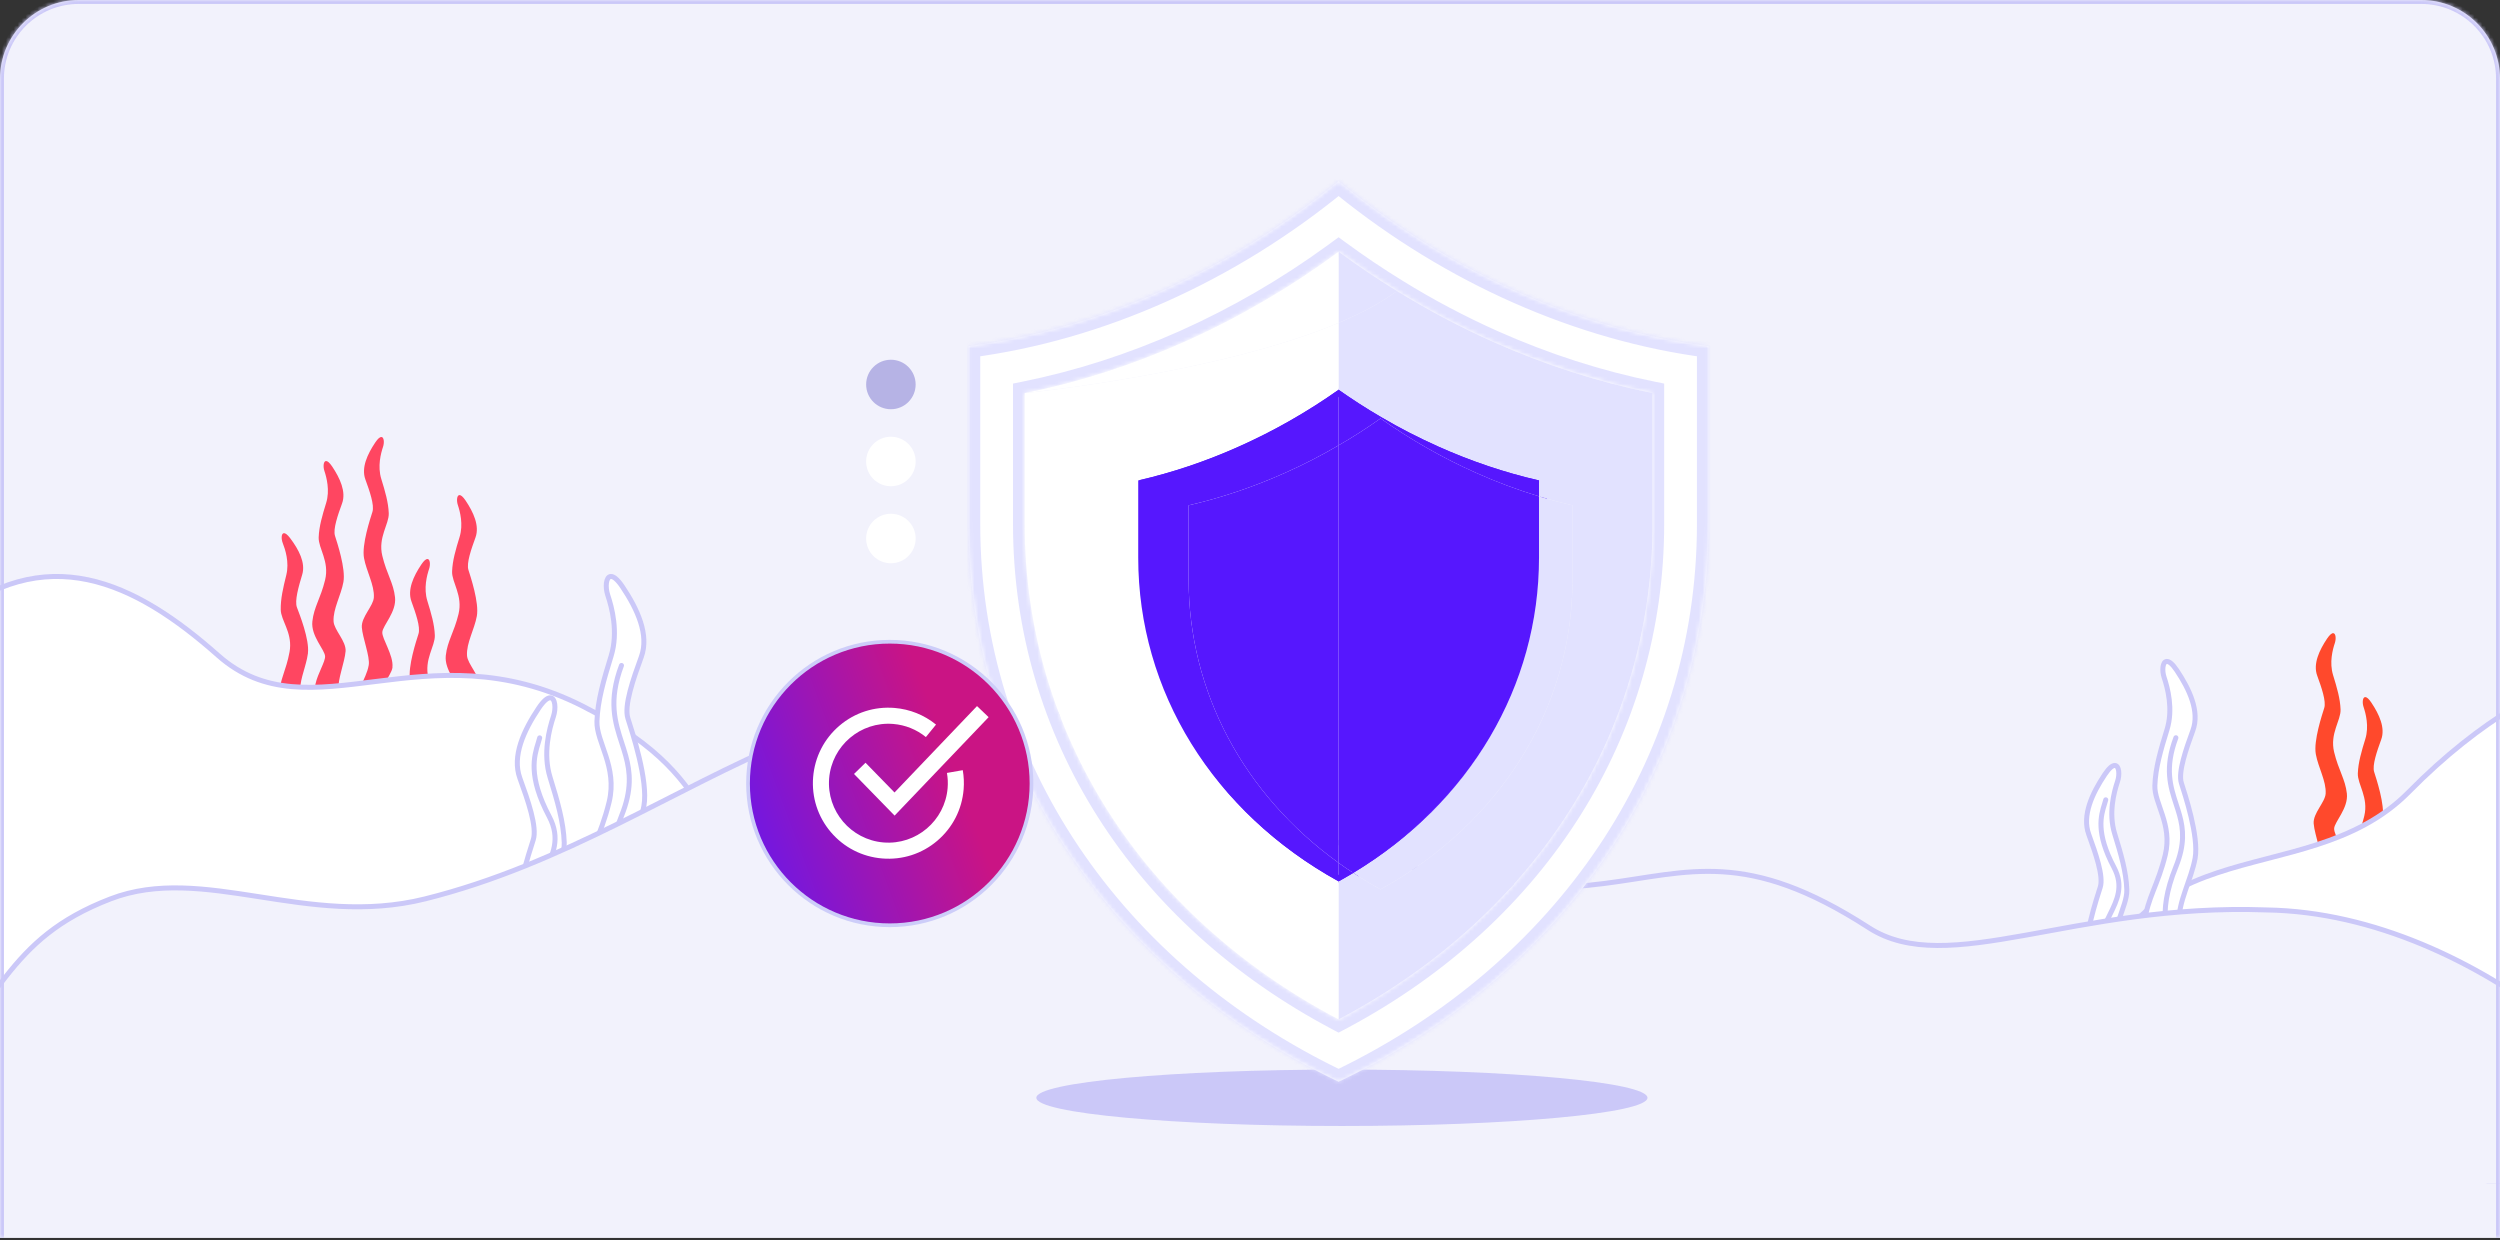 <svg width="635" height="315" viewBox="0 0 635 315" fill="none" xmlns="http://www.w3.org/2000/svg">
<rect x="0" y="0" width="635" height="315" fill="#333333" stroke="none"/>
<g clip-path="url(#clip0_176_661)">
<mask id="path-1-inside-1_176_661" fill="white">
<path d="M0 20C0 8.954 8.954 0 20 0H615C626.046 0 635 8.954 635 20V314.432H0V20Z"/>
</mask>
<path d="M0 20C0 8.954 8.954 0 20 0H615C626.046 0 635 8.954 635 20V314.432H0V20Z" fill="#F2F2FC"/>
<g clip-path="url(#clip1_176_661)">
<path d="M99.696 169.491C99.449 171.785 94.959 176.179 96.121 179.669C94.58 179.8 93.039 180.02 91.507 180.249C91.472 180.143 91.437 180.038 91.401 179.932C89.922 175.248 92.969 172.928 93.656 168.946C94.025 166.819 92.079 161.977 91.903 159.349C91.727 156.721 94.835 153.944 94.959 151.738C95.126 148.574 93.075 145.146 92.458 141.745C91.842 138.344 94.061 131.717 94.598 130.012C95.135 128.307 93.885 124.73 92.802 121.768C91.727 118.815 93.321 115.37 95.311 112.399C95.989 111.38 96.5 110.993 96.861 110.993H96.869C97.539 111.011 97.653 112.417 97.292 113.498C96.737 115.15 95.857 118.446 96.843 121.636C97.829 124.827 98.648 127.613 98.745 130.39C98.833 133.167 95.971 136.481 97.107 141.183C98.243 145.885 99.933 148.02 100.339 151.72C100.744 155.42 97.213 158.883 97.107 160.571C97.001 162.258 99.995 166.45 99.678 169.474L99.696 169.491Z" fill="#FF4661"/>
<path d="M78.231 165.862C78.169 166.327 78.09 166.793 77.984 167.268C77.341 170.247 75.994 173.262 76.285 175.986C76.452 177.515 78.081 179.238 79.04 181.031C77.79 180.952 76.549 180.873 75.299 180.838C74.295 180.802 73.282 180.794 72.27 180.838C71.477 179.475 70.808 177.929 70.896 176.294C71.099 172.576 72.666 170.353 73.546 165.589C73.599 165.325 73.634 165.071 73.652 164.816C74.083 160.483 71.371 157.53 71.31 154.902C71.248 152.125 71.917 149.295 72.719 146.052C73.52 142.809 72.454 139.566 71.82 137.948C71.407 136.903 71.433 135.514 72.076 135.426C72.437 135.382 72.974 135.725 73.731 136.736C75.879 139.592 77.667 142.94 76.76 145.955C75.853 148.961 74.797 152.608 75.422 154.278C76.056 155.948 78.635 162.443 78.213 165.879L78.231 165.862Z" fill="#FF4661"/>
<path d="M87.775 165.431C87.59 168.059 85.653 172.91 86.023 175.028C86.331 176.803 87.106 178.245 87.74 179.721C87.889 180.064 88.03 180.416 88.154 180.767C87.766 180.829 87.388 180.881 87 180.943C85.75 181.101 84.491 181.224 83.232 181.207C83.091 181.207 82.959 181.207 82.818 181.207C81.752 179.009 80.132 176.926 79.992 175.573C79.93 174.993 79.992 174.378 80.132 173.736C80.713 171.038 82.659 168.041 82.571 166.679C82.466 164.991 78.926 161.529 79.34 157.828C79.745 154.128 81.444 151.993 82.58 147.291C83.716 142.589 80.854 139.275 80.942 136.498C81.039 133.721 81.858 130.935 82.844 127.745C83.83 124.554 82.941 121.25 82.395 119.606C82.043 118.543 82.14 117.154 82.791 117.101C83.152 117.075 83.672 117.453 84.376 118.499C86.357 121.469 87.96 124.915 86.886 127.868C85.811 130.821 84.552 134.406 85.09 136.103C85.627 137.808 87.845 144.434 87.229 147.836C86.613 151.237 84.561 154.673 84.728 157.828C84.843 160.043 87.96 162.812 87.784 165.44L87.775 165.431Z" fill="#FF4661"/>
<path d="M104.153 172.725C104.575 175.08 105.694 177.453 106.284 179.738H111.39C110.686 177.532 109.603 175.493 108.811 172.18C107.675 167.478 110.536 164.165 110.448 161.379C110.351 158.601 109.533 155.815 108.546 152.625C107.56 149.435 108.441 146.13 108.995 144.487C109.356 143.406 109.242 142 108.573 141.982H108.564C108.203 141.982 107.692 142.369 107.014 143.388C105.024 146.359 103.431 149.804 104.505 152.757C105.579 155.71 106.838 159.296 106.301 160.992C105.764 162.697 103.545 169.324 104.162 172.725H104.153Z" fill="#FF4661"/>
<path d="M114.894 179.747H120.414C120.907 177.744 121.559 175.573 121.665 174.088C121.841 171.46 118.733 168.682 118.618 166.476C118.451 163.313 120.502 159.885 121.119 156.484C121.735 153.082 119.516 146.456 118.979 144.751C118.442 143.046 119.701 139.469 120.775 136.516C121.85 133.563 120.256 130.117 118.266 127.147C117.562 126.101 117.042 125.723 116.681 125.749C116.03 125.802 115.933 127.191 116.285 128.254C116.84 129.906 117.72 133.202 116.734 136.401C115.748 139.592 114.929 142.378 114.832 145.155C114.735 147.932 117.606 151.246 116.47 155.948C115.334 160.65 113.643 162.794 113.23 166.494C112.825 170.194 116.355 173.657 116.461 175.344C116.523 176.267 115.651 177.937 114.903 179.756L114.894 179.747Z" fill="#FF4661"/>
<path d="M605.184 207.801C604.762 210.156 603.644 212.529 603.054 214.814H597.947C598.651 212.608 599.734 210.569 600.527 207.256C601.662 202.554 598.801 199.24 598.889 196.454C598.986 193.677 599.805 190.891 600.791 187.701C601.777 184.51 600.896 181.206 600.342 179.562C599.981 178.481 600.095 177.075 600.764 177.058H600.773C601.134 177.058 601.645 177.444 602.323 178.464C604.313 181.434 605.906 184.88 604.832 187.833C603.758 190.786 602.499 194.371 603.036 196.068C603.573 197.773 605.792 204.399 605.176 207.801H605.184Z" fill="#FF492C"/>
<path d="M594.442 214.823H588.922C588.429 212.819 587.777 210.648 587.672 209.163C587.495 206.535 590.604 203.758 590.718 201.552C590.885 198.388 588.834 194.96 588.217 191.559C587.601 188.158 589.82 181.531 590.357 179.826C590.894 178.121 589.635 174.544 588.561 171.591C587.487 168.638 589.08 165.193 591.07 162.222C591.775 161.176 592.294 160.798 592.655 160.825C593.307 160.877 593.403 162.266 593.051 163.329C592.497 164.982 591.616 168.277 592.602 171.477C593.588 174.667 594.407 177.453 594.504 180.23C594.601 183.007 591.731 186.321 592.866 191.023C594.002 195.725 595.693 197.869 596.107 201.569C596.512 205.269 592.981 208.732 592.875 210.42C592.814 211.342 593.685 213.012 594.434 214.831L594.442 214.823Z" fill="#FF492C"/>
<path d="M-14.169 275.899V158.176C11.45 136.681 34.338 147.798 55.398 166.481C78.812 187.246 107.973 159.059 148.019 179.377C188.823 200.082 170.709 216.547 207.109 226.574C259.488 241.009 226.83 257.087 279.042 273.158L-14.169 275.899Z" fill="white" stroke="#CBC8F8" stroke-width="1.27" stroke-linecap="round" stroke-linejoin="round"/>
<path d="M680.442 302.496V166.765C680.442 166.765 649.098 163.353 611.837 201.154C584.712 228.677 536.664 206.439 529.105 267.224C549.967 267.63 669.211 314.221 669.211 314.221L680.442 302.496Z" fill="white" stroke="#CBC8F8" stroke-width="1.27" stroke-linecap="round" stroke-linejoin="round"/>
<path d="M131.388 235.545C132.192 240.019 134.312 244.513 135.43 248.846H145.113C143.773 244.66 141.729 240.792 140.216 234.51C138.061 225.586 143.489 219.304 143.317 214.032C143.14 208.76 141.577 203.478 139.715 197.428C137.848 191.373 139.523 185.117 140.57 181.986C141.253 179.94 141.041 177.274 139.766 177.239H139.746C139.068 177.239 138.096 177.966 136.806 179.9C133.042 185.531 130.007 192.06 132.051 197.666C134.089 203.271 136.472 210.068 135.45 213.29C134.428 216.517 130.224 229.086 131.393 235.54L131.388 235.545Z" fill="white" stroke="#CBC8F8" stroke-width="1.27" stroke-linecap="round" stroke-linejoin="round"/>
<path d="M137.079 187.414C136.983 187.798 136.857 188.217 136.715 188.666C135.663 192.055 134.074 197.165 139.503 207.402C142.462 212.997 140.433 217.107 138.283 221.46C136.194 225.687 133.841 230.454 136.017 237.115C136.113 237.413 136.219 237.716 136.336 238.019C137.024 239.837 137.646 241.402 138.197 242.786C139.179 245.25 139.933 247.139 140.408 248.851" stroke="#CBC8F8" stroke-width="1.27" stroke-linecap="round" stroke-linejoin="round"/>
<path d="M151.761 248.846H162.228C163.159 245.053 164.404 240.922 164.596 238.12C164.935 233.13 159.031 227.873 158.808 223.682C158.49 217.688 162.38 211.179 163.549 204.725C164.712 198.266 160.508 185.702 159.486 182.47C158.464 179.243 160.847 172.451 162.891 166.846C164.935 161.24 161.9 154.716 158.136 149.08C156.805 147.09 155.813 146.373 155.135 146.424H155.12C153.891 146.525 153.699 149.151 154.372 151.166C155.419 154.297 157.088 160.553 155.227 166.608C153.36 172.658 151.796 177.94 151.624 183.212C151.447 188.484 156.876 194.766 154.726 203.685C152.57 212.608 149.363 216.663 148.589 223.677C147.815 230.691 154.513 237.266 154.721 240.468C154.832 242.22 153.183 245.392 151.766 248.841L151.761 248.846Z" fill="white" stroke="#CBC8F8" stroke-width="1.27" stroke-linecap="round" stroke-linejoin="round"/>
<path d="M157.858 169.027C154.473 178.072 156.234 183.48 157.928 188.707C158.283 189.792 158.632 190.863 158.93 191.949C160.079 196.12 160.534 200.599 157.863 207.23C151.974 221.809 155.535 228.485 158.136 233.353C158.586 234.196 159.011 234.989 159.35 235.762C160.165 237.6 159.304 240.14 158.308 243.084C157.701 244.867 157.048 246.801 156.664 248.851" stroke="#CBC8F8" stroke-width="1.27" stroke-linecap="round" stroke-linejoin="round"/>
<path d="M529.981 244.423C530.671 248.26 532.488 252.114 533.447 255.829H541.75C540.6 252.239 538.848 248.922 537.551 243.536C535.703 235.884 540.357 230.498 540.21 225.977C540.058 221.456 538.718 216.927 537.121 211.74C535.521 206.548 536.956 201.183 537.854 198.498C538.44 196.744 538.258 194.458 537.165 194.428H537.147C536.566 194.428 535.733 195.051 534.627 196.71C531.399 201.538 528.797 207.137 530.549 211.943C532.297 216.75 534.341 222.578 533.464 225.341C532.588 228.107 528.983 238.885 529.985 244.419L529.981 244.423Z" fill="white" stroke="#CBC8F8" stroke-width="1.27" stroke-linecap="round" stroke-linejoin="round"/>
<path d="M534.861 203.153C534.779 203.482 534.67 203.841 534.549 204.227C533.647 207.132 532.284 211.514 536.939 220.291C539.477 225.089 537.737 228.614 535.894 232.347C534.102 235.971 532.085 240.059 533.95 245.77C534.033 246.025 534.124 246.285 534.224 246.545C534.814 248.104 535.347 249.446 535.82 250.633C536.662 252.746 537.308 254.365 537.716 255.833" stroke="#CBC8F8" stroke-width="1.27" stroke-linecap="round" stroke-linejoin="round"/>
<path d="M547.45 255.829H556.426C557.224 252.577 558.291 249.035 558.456 246.632C558.747 242.353 553.684 237.846 553.493 234.252C553.22 229.112 556.556 223.53 557.558 217.996C558.556 212.458 554.951 201.685 554.075 198.913C553.198 196.147 555.241 190.323 556.994 185.516C558.747 180.71 556.144 175.115 552.916 170.283C551.775 168.577 550.925 167.962 550.344 168.005H550.331C549.277 168.092 549.112 170.343 549.689 172.071C550.587 174.756 552.018 180.121 550.422 185.313C548.821 190.5 547.481 195.029 547.333 199.55C547.181 204.071 551.836 209.457 549.992 217.104C548.144 224.756 545.394 228.233 544.73 234.247C544.067 240.262 549.81 245.9 549.988 248.645C550.083 250.148 548.669 252.867 547.455 255.824L547.45 255.829Z" fill="white" stroke="#CBC8F8" stroke-width="1.27" stroke-linecap="round" stroke-linejoin="round"/>
<path d="M552.677 187.387C549.775 195.142 551.285 199.78 552.738 204.261C553.042 205.192 553.341 206.11 553.597 207.041C554.582 210.618 554.972 214.459 552.682 220.144C547.632 232.645 550.686 238.37 552.916 242.544C553.302 243.267 553.666 243.947 553.957 244.609C554.655 246.186 553.918 248.364 553.063 250.888C552.543 252.417 551.983 254.075 551.653 255.833" stroke="#CBC8F8" stroke-width="1.27" stroke-linecap="round" stroke-linejoin="round"/>
<path d="M680.246 317H-22.42V277.565C0.614 254.411 1.326 238.619 28.064 228.32C51.632 219.243 77.898 235.824 107.964 228.32C178.498 210.717 220.878 150.94 295.692 192.667C417.125 260.389 412.286 195.314 474.683 235.641C494.749 248.609 526.648 229.327 575.758 231.126C630.247 232.026 680.246 282.5 680.246 299.396V317Z" fill="#F2F2FC" stroke="#CBC8F8" stroke-width="1.27" stroke-linecap="round" stroke-linejoin="round"/>
</g>
<path d="M340.843 286C383.707 286 418.455 282.793 418.455 278.836C418.455 274.879 383.707 271.672 340.843 271.672C297.979 271.672 263.231 274.879 263.231 278.836C263.231 282.793 297.979 286 340.843 286Z" fill="#CBC8F8"/>
<path d="M226.287 103.947C229.759 103.947 232.574 101.133 232.574 97.66C232.574 94.188 229.759 91.373 226.287 91.373C222.814 91.373 220 94.188 220 97.66C220 101.133 222.814 103.947 226.287 103.947Z" fill="#B6B3E5"/>
<path d="M226.287 123.507C229.759 123.507 232.574 120.693 232.574 117.22C232.574 113.748 229.759 110.933 226.287 110.933C222.814 110.933 220 113.748 220 117.22C220 120.693 222.814 123.507 226.287 123.507Z" fill="white"/>
<path d="M226.287 143.068C229.759 143.068 232.574 140.253 232.574 136.781C232.574 133.309 229.759 130.494 226.287 130.494C222.814 130.494 220 133.309 220 136.781C220 140.253 222.814 143.068 226.287 143.068Z" fill="white"/>
<path d="M341.197 223.869C309.277 206.219 290.305 175.622 290.305 141.603V122.031C298.949 120.058 307.542 117.159 315.896 113.416C324.71 109.489 333.2 104.65 341.197 99.003C344.719 101.481 348.326 103.807 352.035 105.965C356.732 108.73 361.564 111.208 366.498 113.416C374.869 117.159 383.462 120.058 392.106 122.031V141.603C392.106 174.273 374.597 203.792 344.923 221.712C343.698 222.453 342.456 223.178 341.197 223.869Z" stroke="#5617FE" stroke-width="1.689" stroke-miterlimit="10"/>
<path d="M419.751 99.846V133.09C419.751 185.973 390.077 232.568 340.002 258.951V223.869C341.262 223.178 342.504 222.453 343.729 221.712C345.958 223.195 348.272 224.594 350.654 225.909C381.23 209.001 399.418 179.685 399.418 147.099V128.353C396.577 127.695 393.735 126.937 390.911 126.077V122.031C382.267 120.059 373.675 117.159 365.304 113.417C360.369 111.208 355.537 108.73 350.841 105.965C347.132 103.808 343.525 101.481 340.002 99.003V82.01C345.617 79.633 350.637 77.004 354.618 74.07L354.754 73.851C362.615 78.723 370.765 83.022 379.12 86.764C392.425 92.698 406.054 97.081 419.751 99.846Z" fill="#E2E2FF"/>
<path d="M399.417 128.354V147.1C399.417 179.686 381.228 209.002 350.652 225.911C348.27 224.596 345.956 223.196 343.727 221.713C373.401 203.793 390.91 174.275 390.91 141.604V126.078C393.734 126.938 396.576 127.696 399.417 128.354Z" fill="#E2E2FF"/>
<path d="M390.911 126.076V141.602C390.911 174.273 373.403 203.791 343.729 221.711C342.453 220.901 341.21 220.042 340.002 219.165V113.112C343.644 111.022 347.2 108.729 350.654 106.285C358.327 111.696 366.461 116.332 374.9 120.091C380.158 122.451 385.517 124.441 390.911 126.076Z" fill="#5617FE"/>
<path d="M390.911 122.032V126.078C385.517 124.443 380.157 122.454 374.9 120.094C366.46 116.334 358.327 111.698 350.654 106.287L350.841 105.967C355.537 108.731 360.369 111.21 365.303 113.418C373.675 117.16 382.267 120.06 390.911 122.032Z" fill="#5617FE"/>
<path d="M354.754 73.852L354.618 74.071C350.637 77.005 345.617 79.634 340.002 82.011V63.923C344.801 67.446 349.718 70.767 354.754 73.852Z" fill="#E2E2FF"/>
<path d="M350.841 105.965L350.654 106.286C347.2 108.73 343.644 111.023 340.002 113.113V99.003C343.525 101.481 347.132 103.807 350.841 105.965Z" fill="#5617FE"/>
<path d="M343.729 221.711C342.504 222.453 341.262 223.178 340.002 223.869V219.166C341.21 220.042 342.453 220.902 343.729 221.711Z" fill="#5617FE"/>
<mask id="path-33-inside-2_176_661" fill="white">
<path d="M341.307 47.065C368.802 69.286 401.315 83.694 433.975 87.926V133.088C433.975 163.87 424.77 192.445 408.418 216.754C392.323 240.683 369.302 260.463 341.337 274.116L340.002 274.762C282.85 247.418 246.03 194.653 246.03 133.088V87.926C279.209 83.627 312.251 68.825 340.002 46L341.307 47.065ZM338.85 64.765C326.915 73.45 314.188 80.818 300.903 86.763C287.597 92.697 273.968 97.079 260.254 99.844V133.088C260.254 185.971 289.928 232.567 340.002 258.949L341.172 258.327C390.539 231.838 419.75 185.558 419.75 133.088V99.844C406.054 97.079 392.425 92.697 379.12 86.763C370.765 83.02 362.615 78.721 354.754 73.85C349.718 70.765 344.801 67.443 340.002 63.92L338.85 64.765Z"/>
</mask>
<path d="M341.307 47.065C368.802 69.286 401.315 83.694 433.975 87.926V133.088C433.975 163.87 424.77 192.445 408.418 216.754C392.323 240.683 369.302 260.463 341.337 274.116L340.002 274.762C282.85 247.418 246.03 194.653 246.03 133.088V87.926C279.209 83.627 312.251 68.825 340.002 46L341.307 47.065ZM338.85 64.765C326.915 73.45 314.188 80.818 300.903 86.763C287.597 92.697 273.968 97.079 260.254 99.844V133.088C260.254 185.971 289.928 232.567 340.002 258.949L341.172 258.327C390.539 231.838 419.75 185.558 419.75 133.088V99.844C406.054 97.079 392.425 92.697 379.12 86.763C370.765 83.02 362.615 78.721 354.754 73.85C349.718 70.765 344.801 67.443 340.002 63.92L338.85 64.765Z" fill="white"/>
<path d="M341.307 47.065L339.441 49.352L339.452 49.36L341.307 47.065ZM433.975 87.926H436.927V85.332L434.354 84.999L433.975 87.926ZM433.975 133.088L436.927 133.088V133.088H433.975ZM408.418 216.754L410.868 218.401L410.868 218.401L408.418 216.754ZM341.337 274.116L342.622 276.774L342.632 276.769L341.337 274.116ZM340.002 274.762L338.729 277.424L340.009 278.037L341.287 277.419L340.002 274.762ZM246.03 133.088L243.078 133.088L243.078 133.088L246.03 133.088ZM246.03 87.926L245.651 84.999L243.078 85.332V87.926H246.03ZM340.002 46L341.868 43.713L339.995 42.184L338.127 43.72L340.002 46ZM338.85 64.765L340.587 67.151L340.595 67.145L338.85 64.765ZM300.903 86.763L302.105 89.459L302.108 89.457L300.903 86.763ZM260.254 99.844L259.671 96.95L257.303 97.428V99.844H260.254ZM260.254 133.088L257.303 133.088L257.303 133.088L260.254 133.088ZM340.002 258.949L338.627 261.561L340.009 262.289L341.388 261.555L340.002 258.949ZM341.172 258.327L342.558 260.933L342.568 260.928L341.172 258.327ZM419.75 133.088L422.702 133.088V133.088H419.75ZM419.75 99.844H422.702V97.428L420.335 96.95L419.75 99.844ZM379.12 86.763L377.913 89.457L377.917 89.459L379.12 86.763ZM354.754 73.85L356.309 71.341L356.303 71.337L356.296 71.332L354.754 73.85ZM340.002 63.92L341.75 61.541L340.004 60.259L338.257 61.539L340.002 63.92ZM341.307 47.065L339.452 49.36C367.334 71.894 400.349 86.546 433.596 90.853L433.975 87.926L434.354 84.999C402.28 80.843 370.271 66.677 343.163 44.769L341.307 47.065ZM433.975 87.926H431.023V133.088H433.975H436.927V87.926H433.975ZM433.975 133.088L431.023 133.088C431.023 163.266 422.003 191.27 405.969 215.106L408.418 216.754L410.868 218.401C427.537 193.62 436.927 164.475 436.927 133.088L433.975 133.088ZM408.418 216.754L405.969 215.106C390.182 238.577 367.572 258.023 340.042 271.464L341.337 274.116L342.632 276.769C371.033 262.903 394.463 242.789 410.868 218.401L408.418 216.754ZM341.337 274.116L340.052 271.459L338.717 272.104L340.002 274.762L341.287 277.419L342.622 276.774L341.337 274.116ZM340.002 274.762L341.276 272.099C285.02 245.185 248.982 193.381 248.982 133.088L246.03 133.088L243.078 133.088C243.078 195.925 280.679 249.652 338.729 277.424L340.002 274.762ZM246.03 133.088H248.982V87.926H246.03H243.078V133.088H246.03ZM246.03 87.926L246.409 90.853C280.183 86.477 313.735 71.427 341.878 48.28L340.002 46L338.127 43.72C310.767 66.224 278.234 80.777 245.651 84.999L246.03 87.926ZM340.002 46L338.136 48.287L339.441 49.352L341.307 47.065L343.173 44.777L341.868 43.713L340.002 46ZM338.85 64.765L337.113 62.378C325.343 70.943 312.794 78.208 299.697 84.068L300.903 86.763L302.108 89.457C315.582 83.428 328.486 75.956 340.587 67.151L338.85 64.765ZM300.903 86.763L299.701 84.067C286.586 89.916 273.164 94.23 259.671 96.95L260.254 99.844L260.838 102.737C274.772 99.928 288.609 95.478 302.105 89.459L300.903 86.763ZM260.254 99.844H257.303V133.088H260.254H263.206V99.844H260.254ZM260.254 133.088L257.303 133.088C257.303 187.168 287.676 234.716 338.627 261.561L340.002 258.949L341.378 256.338C292.18 230.417 263.206 184.774 263.206 133.088L260.254 133.088ZM340.002 258.949L341.388 261.555L342.558 260.933L341.172 258.327L339.787 255.721L338.617 256.343L340.002 258.949ZM341.172 258.327L342.568 260.928C392.803 233.973 422.702 186.744 422.702 133.088L419.75 133.088L416.799 133.088C416.799 184.372 388.275 229.703 339.777 255.726L341.172 258.327ZM419.75 133.088H422.702V99.844H419.75H416.799V133.088H419.75ZM419.75 99.844L420.335 96.95C406.858 94.23 393.437 89.916 380.322 84.067L379.12 86.763L377.917 89.459C391.413 95.477 405.249 99.928 419.166 102.737L419.75 99.844ZM379.12 86.763L380.326 84.069C372.088 80.378 364.054 76.141 356.309 71.341L354.754 73.85L353.199 76.359C361.176 81.302 369.443 85.662 377.913 89.457L379.12 86.763ZM354.754 73.85L356.296 71.332C351.335 68.293 346.486 65.018 341.75 61.541L340.002 63.92L338.255 66.299C343.116 69.868 348.101 73.236 353.213 76.367L354.754 73.85ZM340.002 63.92L338.257 61.539L337.105 62.384L338.85 64.765L340.595 67.145L341.748 66.301L340.002 63.92Z" fill="#E2E2FF" mask="url(#path-33-inside-2_176_661)"/>
<path d="M340.002 223.869V258.951C289.928 232.568 260.254 185.973 260.254 133.09V99.846C260.254 99.846 309.291 94.94 340.002 82.01V99.003C332.005 104.65 323.515 109.489 314.701 113.417C306.347 117.159 297.754 120.059 289.111 122.031V141.603C289.111 175.622 308.083 206.219 340.002 223.869Z" fill="white"/>
<path d="M340.002 219.166V223.869C308.082 206.219 289.111 175.622 289.111 141.603V122.031C297.754 120.058 306.347 117.159 314.701 113.416C323.515 109.489 332.005 104.65 340.002 99.003V113.113C335.596 115.709 331.053 118.035 326.425 120.092C318.411 123.683 310.175 126.448 301.906 128.353V147.098C301.906 175.706 315.909 201.785 340.002 219.166Z" fill="#5617FE"/>
<path d="M340.002 113.114V219.167C315.909 201.786 301.906 175.707 301.906 147.099V128.353C310.175 126.448 318.41 123.684 326.424 120.093C331.052 118.036 335.595 115.71 340.002 113.114Z" fill="#5617FE"/>
<path d="M340.002 63.923V82.011C309.291 94.941 260.254 99.847 260.254 99.847C273.968 97.082 287.597 92.699 300.902 86.765C314.616 80.629 327.735 72.975 340.002 63.923Z" fill="white"/>
<path d="M226 235.019C245.882 235.019 262 218.897 262 199.01C262 179.122 245.882 163 226 163C206.118 163 190 179.122 190 199.01C190 218.897 206.118 235.019 226 235.019Z" fill="url(#paint0_linear_176_661)" stroke="#CDCDF9" stroke-width="0.944" stroke-miterlimit="10"/>
<path d="M224.094 218.05C218.988 217.634 214.352 215.255 211.031 211.353C207.711 207.45 206.122 202.485 206.538 197.376C206.955 192.268 209.333 187.631 213.234 184.31C217.136 180.989 222.1 179.399 227.207 179.816C231.086 180.134 234.736 181.591 237.749 184.047L235.174 187.215C232.807 185.286 229.936 184.135 226.878 183.882C218.582 183.203 211.284 189.407 210.604 197.705C209.925 206.003 216.127 213.304 224.423 213.984C232.719 214.663 240.018 208.459 240.697 200.161C240.807 198.878 240.741 197.585 240.522 196.324L244.544 195.623C244.818 197.223 244.894 198.856 244.763 200.49C244.347 205.598 241.968 210.235 238.067 213.556C234.166 216.878 229.201 218.467 224.094 218.05Z" fill="white"/>
<path d="M227.229 207.165L216.917 196.587L219.843 193.737L227.207 201.29L248.161 179.344L251.109 182.161L227.229 207.165Z" fill="white"/>
</g>
<path d="M-1 20C-1 8.402 8.402 -1 20 -1H615C626.598 -1 636 8.402 636 20H634C634 9.507 625.493 1 615 1H20C9.507 1 1 9.507 1 20H-1ZM635 314.432H0H635ZM-1 314.432V20C-1 8.402 8.402 -1 20 -1V1C9.507 1 1 9.507 1 20V314.432H-1ZM615 -1C626.598 -1 636 8.402 636 20V314.432H634V20C634 9.507 625.493 1 615 1V-1Z" fill="#CBC8F8" mask="url(#path-1-inside-1_176_661)"/>
<defs>
<linearGradient id="paint0_linear_176_661" x1="143.944" y1="131.776" x2="209.761" y2="107.308" gradientUnits="userSpaceOnUse">
<stop stop-color="#5718FE"/>
<stop offset="1" stop-color="#CA1484"/>
</linearGradient>
<clipPath id="clip0_176_661">
<path d="M0 20C0 8.954 8.954 0 20 0H615C626.046 0 635 8.954 635 20V314.432H0V20Z" fill="white"/>
</clipPath>
<clipPath id="clip1_176_661">
<rect width="686.798" height="238.665" fill="white" transform="matrix(-1 0 0 1 673.899 62)"/>
</clipPath>
</defs>
</svg>

